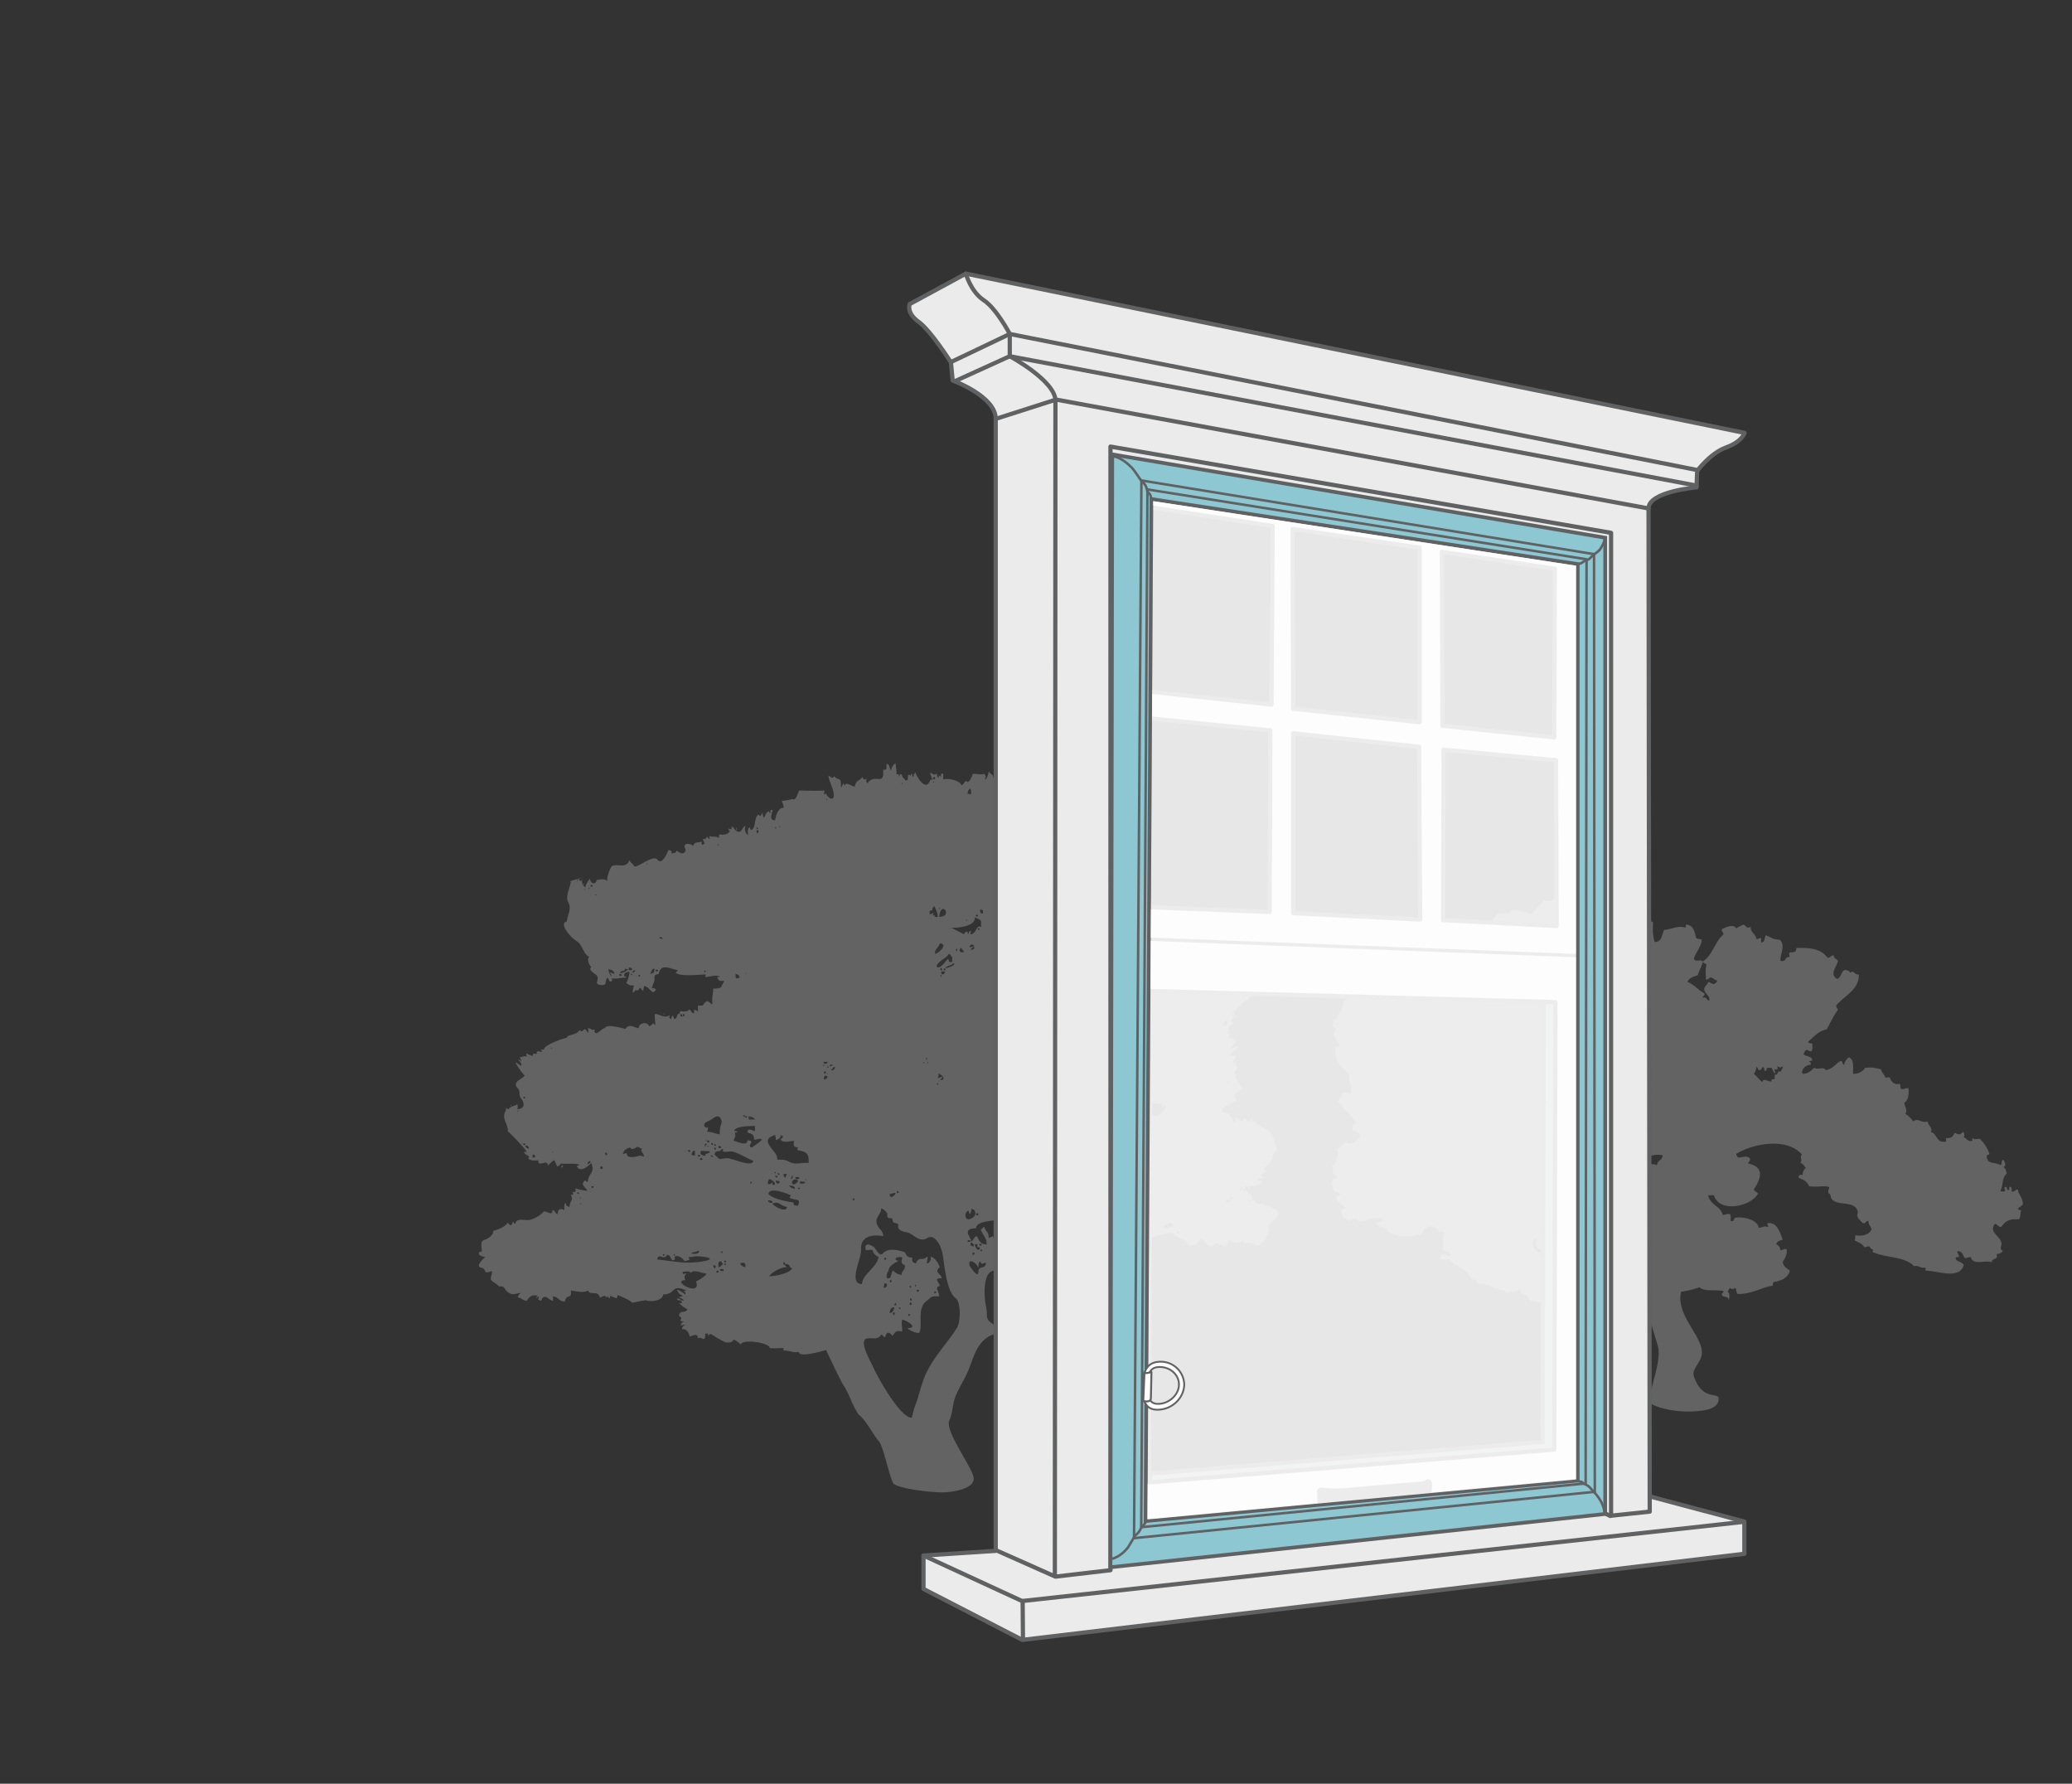 <svg width="100%" height="100%" xmlns="http://www.w3.org/2000/svg" viewBox="0 0 2598 2236" fill-rule="evenodd" stroke-miterlimit="10" xmlns:v="https://vecta.io/nano"><rect x="0" y="0" width="2598" height="2236" fill="#333333" stroke="none"/><style><![CDATA[.B{stroke:#606162}.C{stroke-linejoin:round}.D{fill-rule:nonzero}.E{stroke-width:1.27}.F{stroke-linecap:round}.G{stroke-width:2.54}]]></style><g transform="matrix(4.167 0 0 4.167 -170.331 -269.097)"><g fill="#636363"><path d="M314.352 459.808c-.209.584-.416.698.197.59.3-.368.235-.361-.197-.59m-4.757-.386c-.084.481-.084.602.396.779.265-.646.133-.912-.396-.779m1.783-1.56c.165.634-.096.298.397.584.116-.343-.016-.539-.397-.584m-2.773 1.756c.861-.159 1.274-.919 1.386-1.756-1.112 0-1.316.647-1.386 1.756m1.386-2.339c.855 0 .626-.139.397-.779-.267.221-.326.436-.397.779m4.558-.197c.719.191.851-.069.399-.779-.267.222-.332.437-.399.779m-69.985-1.749c.728-.19 1.057-.064.993.386-.442.14-.774.007-.993-.386m70.185-.197c-.084.482-.084.603.396.78.178-.443.046-.71-.396-.78m52.343-1.952c.164.634-.097.298.396.589 0-.241.052-.221.197-.392-.238 0-.365-.115-.593-.197m-45.006-.19c-.345.964.313.767.593.19-.235 0-.367-.108-.593-.19m-5.354-.393c0 .811.378.678.794.197-.339-.28-.087-.197-.794-.197m-2.183-1.167c.168.634-.094.298.399.583.197-.519.065-.716-.399-.583m1.59-.393l.197.584c.145-.121.274-.248.396-.387-.242 0-.361-.108-.593-.197m-9.122-.393c-.093.552-.196.825-.196 1.369.974 0 1.5-1.369.196-1.369m1.588-.963c.058.45.087.475.197.773.49-.405.625-.773-.197-.773m-52.144-2.732c-.132.45.068.583.594.386.132-.45-.068-.583-.594-.386m-10.114.196c-.19.754.139.882.994.387 0 .653-.958.754-.197 2.149-4.648.057 4.98 5.35 3.17.386.707-.266 2.906-1.635 3.174-2.345-1.542-.101-3.861-1.432-4.761-.19-.38-.786-1.506-.336-2.38-.387m11.104-.786c.194.748.501.495 1.191.59 0-.786-.319-.59-1.191-.59m109.444 7.607c-2.138-.393-4.054-3.854-6.751-3.486-2.734.367-6.508.444-6.931-2.948-2.419-3.766-8.437.532-12.027-.564-4.928-1.515-4.193 8.158-3.635 10.497.742 3.145-.693 3.886 2.574 5.655 1.416.38 3.216.107 4.651.037 3.687-.183 6.479-1.603 10.075-2.123 2.642-.38 12.044-3.987 12.044-7.068m-111.427-8.773c.113.457.226.615.397.976.677-.558.4-.976-.397-.976m85.65-.196c-.525.76-.802.665-.793 1.559.758.126 1.355-.197 1.783-.97l-.99-.589m2.381-.387c.07.399.045.374.197.583 0-.241.113-.355.2-.583h-.397m-84.66 0c.164.634-.097.298.397.583.118-.349-.014-.545-.397-.583m6.344 1.173c0-1.332-.229-1.566-1.584-1.173.245.722.813.976 1.584 1.173m76.529-1.56c0 1.274.793.723.793 0h-.793m-64.631.577c-.165-.628.097-.292-.397-.577-.361 1.014.471.545.794 1.56-1.707 0-4.429 1.584-5.158 2.725 1.329 0 5.802-.627 6.941-2.339-1.419-.666-.152-1.141-2.18-1.369m-19.63-.773c-.76.722-.26.716-.396 1.756.555 0 1.165-.666 1.39-1.173-.632 0-.026-.583-.994-.583m80.1.386c-1.125.171-1.17.824-1.786-.386-.61.481-.275 1.356-.594 1.946 0-1.116-3.135-3.436-2.548-.672.023.114 2.635 4.12 2.635 1.927 0-2.149 2.293-.634 2.293-2.815m-78.712-.583c-.004.526-.261.31.397.583.196-.519.064-.71-.397-.583m-15.662-.78c.203.159.054.07.397.197-.204-.159-.055-.07-.397-.197m63.84-.19c-.06.342 0 .444 0 .773.652-.222.775-.525 0-.773m5.155 5.255c0-1.489 1.067-1.103.993-2.922-1.528-.672-.903-1.192-.797-2.333-.783-.285-1.235-.082-1.98.19-.123.558.21.818.99.78-1.261.685-3.057 1.433-3.17 3.119-.558.558-1.071 2.732.448 2.054.319-.14.471-1.636.939-2.251.68.773 1.538 1.224 2.577 1.363m-64.038-5.451l.197.969c-.768 0-1.158.635-1.784 0-.229-.786-3.138-2.193-2.577-.196-1.467.976-.916-1.363-2.38-1.363-.851 1.921-2.506-.868-2.974 1.363 5.054.609 9.115 1.496 14.088.526 4.283-.837-.281-1.426-1.793-1.445-2.332-.038-.893.317-2.777.146m-4.56-.78c0 .913.935 0 0 0m-3.174 0c-.132.387.003.52.399.387.133-.387-.002-.52-.399-.387m93.184-.584c-.074.463-.122.298 0 .774.332-.063.533-.254.597-.583-.242 0-.364-.108-.597-.191m-75.736-.196c.078.514-.145.254.394.387.132-.387 0-.514-.394-.387m-7.137-.196c-.387.418-1.784.272-1.784.779 1.107 0 1.916.387 2.381-.779h-.597m85.254-.393c-.132.393 0 .526.396.393.132-.393 0-.527-.396-.393m-.397-1.75c0 .964.574.564.793 0h-.793m-.597.976c0-.912.139-.589-.197-.976-.235.082-.351.197-.593.197.113.672 1.068 2.542 1.584.97-.333-.273-.094-.191-.794-.191m-1.98-1.369c-.248.679-.022 1.014.793 1.167.259-.761-.022-.901-.793-1.167m-.597-2.333c.316.444 0 1.091 0 0m62.851-1.173c-.364.387-.232.647.396.781.178-.451.046-.704-.396-.781m-2.38-2.535c-.587.545-1.984.71-1.984 1.559 1.007 0 5.187-.215 1.984-1.559m-58.291-2.726c0 .824.378.679.794.197-.335-.279-.081-.197-.794-.197m8.131-1.363c-.074.47-.126.298 0 .78.333-.063.532-.253.594-.583-.239 0-.365-.114-.594-.197m-1.783 0c-.387.514-.32.71.196.59 0-.482.494-.228-.196-.59m-7.734 0c-.039.736-.181 1.053-.397 1.56-.319-.267-.339-.425-.397-.97-1.603 0-1.441 4.108 1.423 1.838 1.028-.811.483-2.428-.629-2.428m11.301-.196c-1.161 0-.155.393-.793.393-.139.14.483.419.593.393 0-.279.145-.501.2-.786m-38.464 0c.115 1.718-1.852 2.65-1.336 4.558.507 1.863 1.932 1.952 1.932 3.822-3.429-.545-6.864-.006-6.653 4.184.132 2.592-3.971 10.237.309 10.237 0-2.896 4.564-4.995 4.957-8.183-3.022-1.401-.122-2.536-3.767-1.953-.677-1.908.623-2.231 2.184-1.103 1.135.818 1.709 3.315 3.047 1.877 1.426-1.535 4.532-.913 6.467-.185.548 1.066.8 1.579 2.181 1.56 0 1.16-.036 1.522 1.186 1.75.187-.844.845-1.433 1.806-1.325 1.429.165 2.1-2.251 1.368 1.325.974 0 1.4-1.141 1.19-1.946 1.158 0 2.41 2.053 2.774 3.119-1.897 1.591.406 1.876.597 3.308-2.835 0-.597 1.3-.597 2.339-1.796.349-.184 1.484-.197 3.113-2.745 0-1.88-.082-3.922 1.496-2.77 2.13-.98 7.017-2.025 9.419-.639.438-3.397-.855-3.568-1.362 3.448 0-.109-2.257-1.59-2.536-.403 1.173.074 2.301 0 3.506-1.651 0-1.535-.495-2.973 1.369-1.061-1.452-1.732-1.186-2.177.387-.681 0-.487-.533-1.193-.78-1.023 1.99-3.174.596-4.758 1.362-1.642 1.382 1.813 7.158 2.403 8.54 1.164 2.719 8.043 15.13 11.552 15.13.515-2.041.721-2.812.917-3.313 1.123-2.846 1.763-6.015 2.898-8.855 2.232-5.591 6.578-9.815 9.79-14.861 1.122-1.762 1.232-7.74-.384-8.944-2.841-2.105-3.367-10.219-3.97-13.458-.471-2.51-2.448-6.022-4.58-4.64-2.458 1.591-4.203-1.426-6.276-1.743-.891-.133-2.751-.584-2.474-1.966.248-1.236-1.574-.202-1.668-1.635-.099-1.496-1.677.475-1.629-1.876.01-.52-1.096-1.547-1.821-1.737m-90.605-1.56c0 .635.806.425 0 0m119.154 7.601c-3.928 0-2.209 2.2-1.386 3.702-.755 0-1.004-.532-1.19.387 2.357-.026 1.432-1.325 2.776-1.75.636.735.691 2.421 2.974 2.536.091-1.946-1.08-2.783-1.783-4.482.673-.247.506-.786 1.189-.786 0 1.147 1.432 1.413 1.191 3.315.458-.209.919-.399 1.387-.583.596 4.228.673-1.883 2.577-1.173 1.225.52.142 2.01 1.98 2.34 0-1.008.065-1.522-.197-2.53.626 0 .768.704 1.19 1.167.51-.425 1.171-1.319 1.784-1.56 0 1.667-1.216 1.997-1.784 3.702 1.191 0 3.329-2.161 3.7-3.049.925-2.206-1.045-1.28-1.916-1.433 0-1.229-1.445-1.692-2.377-1.362 0-1.446 1.603-.615 2.706-.412 2.661.488 2.664 2.858 5.621 2.205 3.439-.76 1.449-3.968 4.758-3.936.784.735 2.022-.78 2.18-1.553-2.244-.545-3.164-2.346-4.957-2.346.236.59.503 1.078.793 1.56-2.019 0-1.777-2.181-4.363-.976-2.752 1.325-3.11 3.448-6.738 3.512-.868 1.578-10.115.463-10.115 3.505m-56.9-6.428c-1.961-.291-2.457-1.946-4.36-.976.619.983 4.36 2.808 4.36.976m139.181-1.952c.077.513-.146.26.396.393.132-.393 0-.526-.396-.393m-6.739-.19c-.183.469-.212.311-.399.779.648 0 1.19.115 1.19-.589-.594 0 .374-.19-.791-.19m-136.802.969c0-.956-.588-.779-1.388-.779.226.628.423.659 1.388.779m24.189-1.362c-.007.532-.264.317.394.583.197-.52.067-.71-.394-.583m-82.083-.387c0 .926.458 0 0 0m195.687-.197l-.2.78c.6 0 1.358-.78.2-.78m-102.502-.779c0 1.717 1.312.64 1.783-.197-.416-.335-1.206.184-1.783.197m-94.175-.387c.264.317.126.215.593.387.133-.45-.068-.583-.593-.387m3.964-.393c.203.159.055.07.396.197-.202-.159-.054-.07-.396-.197m92.391-.196c-.061.342 0 .449 0 .779.667-.228.748-.513 0-.779m-31.127 3.511c0 .977.248.926 1.387.97.703-2.301-.21-1.413-2.577-2.332 0-.305.277-.47.396-.78-1.409-.64-6.566-2.662-6.741-.393 1.094 1.401 5.69 2.339 7.535 2.535m135.412-3.898c-.132.45.068.583.594.387.132-.45-.068-.583-.594-.387m-.789-.583c-.194.342-.252.323-.4.779.629 0 1.667-.779.4-.779m-133.236 0c-.049.532.342.754.593.196l-.593-.196m-62.255-.394c.233.711.378.679.794.197-.342-.279-.071-.197-.794-.197m59.478-.19c.397.508 1.003.843 1.786.971 0-.99-1.138-.971-1.786-.971m-11.498-1.172c-.391 1.135.209.5.396 0h-.396m14.868.589c.619.019 1.161.102 1.587-.392-.384-.324-.98-.128-1.587-.387v.779m-7.334-.976c0 1.154 1.19 1.344 1.19.197a2.48 2.48 0 0 1-1.19-.197m5.354-.197c-1.207 1.135.087 2.239 1.387.394-.31-.495-.771-.621-1.387-.394m3.567-.196c0 .938.464 0 0 0m-9.911 1.756c1.896 0-.187-1.68-.994-1.756-.864 1.369-.255 2.155.994.977v.779m6.937-2.339c-.132.653.265.779 1.19.393 0-.609-.706-.393-1.19-.393m-.99-.386c-.223.405-.284.354-.397.969.439 0 .532-.627.594-.969h-.197m-5.157 0c.264.766.551.633.796 0h-.796m2.58-.584c-.013.425-.039.843.593 1.167a2.8 2.8 0 0 1 .397-1.167h-.99m-1.784-.393c.058.457.087.482.197.78.481-.393.493-.336-.197-.78m-.99-.196c0 .912.926 0 0 0m-52.343-1.56c-.197.583 0 .78.594.583.197-.583 0-.779-.594-.583m-11.498-.386c.11.133.284.006.197.386-.232 0-.361.393-.596.197l.399-.583m210.949-.78c0 .925.464 0 0 0m.397-.393c0 .666.816.393 0 0m-203.221-.191c-.181.292-.832.685-.394.97 0 0 1.436-.735.394-.97m33.507-.976c-.422.634-.223.831.597.584 0-.336-.303-.463-.597-.584m2.974-.779c.287.488.119.418.793.583 0-.368-.477-.482-.793-.583m-3.767 0c-.133.456.068.583.596.387.133-.451-.067-.584-.596-.387m-49.763.779c.29-.05.513-.196.793-.196.052-.418-.213-.678-.793-.78v.976m21.809-1.559c-.003.577.197.837.594.78 0-.685-.033-.571-.594-.78m-15.858-.197c.325.222.209.349.393 0h-.393zm42.821 1.173a3.97 3.97 0 0 0 0-1.559c-.606 0-.799.627-.99 1.166.294.215.626.343.99.393m3.174 0c0-1.141 1-.165 1.387-1.363-.274 0-2.658-.044-2.58-.196-.768 1.103.406 1.559 1.193 1.559m-5.157-1.756c.006.495.055.583.597.583.122-.424-.075-.614-.597-.583m9.914-.19c0 1.103-1.603-.158-1.983 1.553 1.925 1.788.909 1.395 3.645 1.122 1.37-.133 6.724 2.498 7.853 1.217a.66.66 0 0 0 .2-.387c-1.819-.83-3.551-1.838-5.418-2.573-1.751-.691-2.358.165-3.903-.349.41-.57.278-.766-.394-.583m-1.983-.589c-.084.488-.084.602.4.779.093-.355-.042-.614-.4-.779m-23.196-.19c-.761.468-1.838 1.185-2.181.19-1.219.482-1.8.627-2.183 1.952.571 0 .594-.209 1.193-.196-.132 2.047 3.613.779 3.764.779-.651-.26 2.861.52 1.39.191 0-1.148-1.325-1.364-.597-2.333-.483-.178-.992-.374-1.386-.583m24.386-.197c-.126.495.139.691.793.583 0-.621-.145-.583-.793-.583m-4.164 0c.329.216.213.342.397 0h-.397zm.794-.197c0 .634.806.425 0 0m-54.721 0c.113.622.23.761.991.977.112-.571-.216-.901-.991-.977m56.901-.387c-.003.527-.261.311.4.584.116-.349-.016-.539-.4-.584m-2.974 0c0 .812.303.197.597.197.068-.323-.132-.393-.597-.197m-54.523-.196c-.132.457.065.59.596.393.065-.317-.135-.45-.596-.393m56.507-.196c-.039.513.158.71.593.589 0-.481-.151-.424-.593-.589m-57.1 0c.064.431-.207.209.199.392-.125-.342-.038-.189-.199-.392m56.106-.78c-.403.577-.267.767.401.583.115-.348-.017-.539-.401-.583m-.593-.19c0 .926.464 0 0 0m122.328-.393c.164.627-.096.298.397.583 0-.45-.026-.33.199-.583h-.596m-91.398 7.404c-.01-1.927-.1-3.024-2.016-3.543-1.56-.431-1.661-.222-1.157-1.135-1.471 0-1.491-.742-1.187-1.946-1.245 0-3.667.868-4.167-.584.461-.063.725-.323.793-.779l-.793-.393c.235.919-.478 1.147-1.387 1.559.025-.532-.039-1.052-.2-1.559-5.57 1.648 1.306 4.97.597 7.404 1.458 0 2.241-.083 3.641.627 2.132 1.09 3.357.165 5.876.349m90.408-8.964l-.2 1.364c.49 0 .887-.99.993-1.364h-.793m-112.614-.196c.323 1.807-.038.976-.397 2.536.888 0 4.165 1.876 4.165-.197 2.763.279-.449 1.522 1.276 2.206.029.013 2.874-1.908 3.084-2.396-.8-.584-1.284.095-2.377 0 0-1.744-.674-1.642-1.983-2.149 0-1.452 1.209-.704 2.18-.386.38-.786-.188-.635.196-1.56-1.448 0-6.34.006-6.34 1.56.457-.14.79-.013.99.386h-.794m4.361-4.475c.329-.127.461-.064.397.19-.348-.121-.191-.038-.397-.19m-.197-.394c-.426 1.515.948.8 1.98.97-.509-.544-1.012-.849-1.98-.97m-.993 0c-.133.394 0 .527.4.394.132-.394 0-.527-.4-.394m99.331-.196c.075.514-.148.26.397.393.132-.393 0-.526-.397-.393m-100.125 0c.271.317.13.222.597.393.132-.456-.065-.589-.597-.393m-10.704 4.875c1.425-.026 2.406.57 3.766.78 0-1.478.007-1.838.594-3.703-.325-1.977-1.329-2.123-2.664-1.09-.661.431-1.351.805-2.07 1.135-1.039.589-.42 1.99.57 1.515 0 .729-.003.659-.196 1.363m114.397-5.071c-.132.456.064.589.593.392.065-.316-.135-.443-.593-.392m-.594-.387c-.254.406-.413.444-.593.976.197-.063.264 0 .197.197.458-.165.909-.399.396-1.173m-1.587-.19c0 .925.465 0 0 0m.594-.197c-.119.577.013.837.4.774.261-.647.129-.907-.4-.774m-169.911-.589c0 .779.091.196.397.196-.203-.158-.052-.069-.397-.196m158.81-.191c.074.4.048.374.2.584.196-.456.132-.647-.2-.584m-2.181 0c-.822.451-1.416 1.097-1.786 1.946 1.138.939 3.038-1.946 1.786-1.946m15.862-1.172c.145.653-.122.558.393.78 0-.412.068-.425.201-.78h-.594m-174.474-.387c.161.197.071.051.2.387-.265.063-.332-.063-.2-.387m187.956-1.756c0 .59.448.615.99.78 0-.52-.313-.583-.99-.78m-26.37.197v.583c-1.429-.323-3.49-.45-4.361 1.166.745 0 2.081.356 2.945.539 1.555.323 1.142-.786 2.406-.925.255.754 1.035 2.174 1.787 2.535 1.077-2.136 2.719-.754 3.764-.196-.026-.419.106-.806.397-1.166-3.245-.685-3.645-2.936-6.938-2.536m-157.819-.78c.164.628-.093.298.4.583 0-.234.113-.361.196-.583h-.596m184.189-.196c-.129.697.335.957 1.386.779 0-.666-.793-.684-1.386-.779m3.764-.197c-.326.976-.191 1.433.4 1.369.355-.754.222-1.21-.4-1.369m-.99-.779c.077.513-.149.259.396.392.059-.247-.071-.38-.396-.392m-1.191 0c-.132.456.065.589.597.392.132-.456-.064-.589-.597-.392m-5.55.976c-.794-.261-1.058 0-.794.779-.27-.139-.535-.139-.793 0 .158.209.297.723.4.977-.668 0-.852-.482-1.59-.584-.058.577.139 1.097.596 1.553-1.673 0-5.06-1.806-6.544.393.636.343 2.184.989 2.184 1.756-.487 0-.849-.684-1.39-.393-1.426 1.674-.326 2.34-3.37 2.34 0 2.421 1.732.145 2.179 0 1.014.95-.196 1.254-.196 2.535.568-.482.735-1.014 1.587-1.173.271 3.233 2.348 1.572 1.98 3.899 1.79 0 2.013-1.99 1.787-3.119 1.429-.672 3.964.666 3.964.196 1.722.076 5.125 3.582 6.147 1.75-1.016-.666.613-4.818 2.38-4.285 0-.241-.1-.697 0-1.166 1.794.938 4.058.177 4.361-2.733-.291 0-.413.59-.793.787-.284-.742-.513-.502 0-1.173-1.278.082-2.823-.191-3.568-.977-1.967 2.257-6.118-1.521-7.734-2.338-.164.64-.255.595-.793.392v.584m-55.514-3.899c-.393.305-.78.393.2.393-.126-.342-.038-.19-.2-.393m87.04-.583c.113.159-.122.254.197.583.336-.38.065-.336-.197-.583m-87.04-.19c.204.159.055.063.397.19-.2-.159-.055-.07-.397-.19m-33.9-1.56a1.45 1.45 0 0 0-.401 1.167c.504.038.901-.222 1.191-.78-.348-.183-.333-.241-.79-.387m34.1-.589c.061.475-.006.926-.2 1.362.588 0 .742-.329 1.387-.386 0 .374-.467.475-.593.976 1.967 0 .316-1.705-.594-1.952m-33.707 0c.329.222.213.348.397 0h-.397zm-.794-.584l.201.781a2.69 2.69 0 0 1 .593-.584c-.593 0 .384-.197-.794-.197m2.977-1.362c-.29.412-.564.488-.793.976.758 0 1.026-.196 1.19-.976h-.397m-1.983-.19c0 .912.935 0 0 0m1.387-.59c-.452.063-.649.26-.594.59.384 0 1.278-.59.594-.59m-2.381 0c.068.196 0 .26-.196.196-.381.153.397.197.397.197-.126-.342-.039-.197-.201-.393m31.131-.78c0 .939.458 0 0 0m-1.191 0c0 .634.807.425 0 0m-30.136 0c.339.85 1.068.742 1.387 0h-1.387m30.93-1.166c.074.4.045.374.197.577.196-.45.129-.64-.197-.577m-112.813-3.119c0 .926.464 0 0 0m202.231-6.624c1.158 0 1.189-.507 1.189-1.559-.741.253-1.07.767-1.189 1.559m3.567-2.725c.329-.134.461-.071.397.19-.349-.121-.194-.039-.397-.19m-.397-.394c.491.254.133-.082.397.394-.384 0-.397.697-.397-.394m-165.153.197c-.165-.634.097-.298-.397-.59-.407.577-.274.774.397.59m-1.387-.59c-.003.583.194.844.593.787.11-.426-.087-.685-.593-.787m166.34-.19c.519-.127.584.07.2.583-.332.064-.397-.126-.2-.583m-171.297-.196c.213.336.206.444 0 .779v-.779zm131.449-.583c-.104.855-.242.672-.597 1.166.723 0 1.509.025 1.984-.97-.874 0 1.38-.196-1.387-.196m42.232-1.363c.064.057.393.101.196.386-.222-.095-.619-.342-.196-.386m-54.724-1.56c.22.203.794.564.794 0h-.794m6.545 2.142c2.009 0 .632.324 1.98.977.283-.412 1.548-.761 2.18-.59 1.236-1.902-1.952-3.53-3.767-4.088 0 1.267-4.28 4.24-.794 6.041.723-1.135.381-.767.401-2.34m-6.744-3.701c-.204.412-.533.608-.991.583.526 1.033 1.442.475 1.784-.387-.594 0 .384-.196-.793-.196m-1.981 0c0 .779.09.196.397.196-.203-.158-.055-.069-.397-.196m12.091.976c1.165 0 1.049.716 1.984 1.166 0-.887-.658-3.537-2.577-2.142.352.228.549.558.593.976m-9.911-2.536a11.08 11.08 0 0 1-.199.393c.348-.273.199-.393.199-.393m-4.757 0c.071.406.046.374.197.59 0-.425.574-.172-.197-.59m14.075-.386l-1.387.779c.765.882 1.877.596 2.181-.583-.597 0 .377-.196-.794-.196m-6.344-.197c-1.08 2.016 2.438 1.984 3.37.78-1.054-.57-2.27-.501-3.37-.78m3.37-.583c-.009.78.665.811.994.197-.69 0 .642-.197-.994-.197m-.2-.78c.204.159.055.07.401.197-.207-.159-.055-.07-.401-.197m51.353-.779c.162.633-.096.298.397.583.116-.342-.016-.539-.397-.583m2.774-.78c.458-.057.658.076.597.386-.197-.063-.264 0-.197.197-.261 0-.3-.317-.4-.583m-95.958-1.173c.074.412.048.381.2.59.2-.457.132-.653-.2-.59m-90.805 0c-.132.393 0 .526.397.393.132-.393 0-.526-.397-.393m182.996-.387a13.27 13.27 0 0 0-.991 1.56c1.359.704 2.052-.311.991-1.56m-153.852 0c.035 1.072-.213 1.68 1.193 1.167 0-.793-.464-.875-1.193-1.167m-31.52 0c0 .913.925 0 0 0m-3.374 0c-.284.869.184.711.794.387-.269-.241-.353-.266-.794-.387m37.868-.196c.329.222.213.349.4 0h-.4zm153.851-.583c.162.197.072.057.201.393-.268.063-.333-.063-.201-.393m-94.571 0c-.532.272-.532.602 0 .976.494-.171.658-.279.794-.779l-.794-.197m-71.572-.197l-.197.394c.178-.045.313.018.397.196.2-.457.132-.653-.2-.59m-21.412 0c-.226.305-.213.165-.397.59.477 0 .758-.139.993-.59h-.596m6.74-.19c-.132.45.068.584.594.387.132-.45-.068-.583-.594-.387m-14.275-.196c.223 2.009 1.732 2.948.4.976.548 0 .817.304 1.387.386 0-.868-.997-1.286-1.787-1.362m100.916-.197c-.055.45.077.647.397.583.197-.52.064-.709-.397-.583m-88.227 1.559c.973-.151 1.144-.52 1.193-1.559-.736 0-1.061.913-1.193 1.559m-7.731-1.559c0 1.255-1.391.203-1.391 1.363.675 0 2-.583 2.384-1.166-.409 0-.597-.114-.993-.197m94.968-.19c-.084.482-.088.602.397.773.177-.45.045-.703-.397-.773m-93.778.583c.725.19 1.054.057.99-.393-.854-.494-1.183-.361-.99.393m97.545-1.953c-.549.673-1.503.552-2.38 1.37 1.077.158 3.857-1.37 2.38-1.37m-1.19-2.915c-.762 1.42-3.554 2.25-3.768 3.892 1.317 1.027 2.984-2.339 3.571-2.339.107 1.692 1.767.805.99.197.665-.375-.677-1.75-.793-1.75m87.434-1.56c.074.4.048.374.199.583.197-.456.133-.646-.199-.583m-85.254 0c-.045.292-.249.774.2.774 0-.507.478-.45-.2-.774m1.39-.203c-.903.869-.048 1.731.99 1.173 0 .07-.844-1.071-.99-1.173m3.567-.19c-.183.318-.593.457-.593.78.59 0 .987-.247 1.19-.78h-.597m.397-.196c-.229-.887-1.248-.811-1.387.196.613 0 .709-.215 1.387-.196m-10.311-.976c-.31 1.236-1.771 1.952-1.387 3.125.761 0 4.167-2.859 1.387-3.125m-84.457-1.75c.329.38.284.324.99.387.065-.45-.264-.577-.99-.387m95.958-2.732c-.132.393 0 .52.397.393.132-.393 0-.52-.397-.393m67.012-.387c.467 0 .993.038.993-.583-.323.063-.452-.133-.397-.583-.584.203-.558.291-.596 1.166m-70.579-2.339c0 .939.458 0 0 0m-10.708-.386c.203.158.055.069.397.19-.2-.153-.055-.064-.397-.19m5.751 2.922c0-.444 3.583 1.661 4.36 1.946.091-.545.42-.805.991-.78-.059.33.074.526.396.584 0-.47.107-.774.597-.774 0 .634-.02.501-.2.97 2.061 0 1.748-3.182 3.371-2.143-.388-1.939.776-1.901-1.981-2.922.316 2.827-5.654 3.233-7.534 3.119m16.852-3.506c-.149.533-.2.305-.2.774.21-.286.474-.349.793-.19-.232-.406-.135-.368-.593-.584m1.783-.392c-.31.291-.364.151-.593.589.281 0 1.583.659 1.583-.589h-.99m-10.708 0c-.132.456.065.589.597.392.064-.316-.136-.45-.597-.392m1.191-1.56c-.016.836.248 1.23.793 1.173.32-.837.055-1.23-.793-1.173m10.311-.386v.779c.49 0 .706-.045.793-.583-.597 0 .374-.196-.793-.196m-22.603 2.535c4.374 0 .542-5.318 0 0m0-2.732c.074.406.049.374.197.583-.094-.26-.026-.457.2-.583h-.397m-2.777 1.946c.633-.095.58-.171.993-.387.094.349-.038.609-.396.78 1.699-.406-.071.368 1.499.475.797.058-.564-3.119-.903-3.397 0 .539-.693.595-.399 1.362-.849-.057-1.113.33-.794 1.167m58.487-4.089c0 .926.465 0 0 0m-159.202-1.946c0 .647.819.393 0 0m159.996-.589c.161.202.071.057.199.392-.267.064-.332-.063-.199-.392m-163.17-1.167c-.371 1.135.181.406 0 0m1.19-.196c0 .779.094.196.397.196-.203-.158-.055-.069-.397-.196m.593-.78c-.132.456.065.589.597.393.064-.317-.135-.45-.597-.393m-2.376-.387c.332-.126.464-.063.396.197-.348-.127-.194-.038-.396-.197m19.228-6.237c0 .925.475 0 0 0m136.21-1.75c0 .647.819.393 0 0m4.954-.976c.161.197.071.051.2.387-.265.063-.332-.064-.2-.387m-119.748-2.922c0 .926.458 0 0 0m11.698-4.286c-.061.337-.126.97.397.97-.045-.266.087-.462.393-.583-.241-.171-.506-.298-.79-.387m-6.147-.779c.236.342.226.634 0 .97v-.97zm11.695-.197c.119.159-.116.248.2.584.335-.381.064-.336-.2-.584m-5.748 0c.103.248.236.59.397.78v-.196c.132.069.264.133.397.196-.236-.355-.436-.545-.794-.78m6.941-.196c0 .938.458 0 0 0m87.234-1.946c-.313.95.294.786.594.196-.242 0-.362-.113-.594-.196m-72.962-6.231c0 .925.465 0 0 0m43.422-1.369a1.98 1.98 0 0 0-.2-1.75c-.538.405-.677.818-.793 1.553.412 0 .593.12.993.197m8.127-1.946c-.384 1.172.178.418.397 0h-.397m-28.946-1.56c0 .925.458 0 0 0m9.517-.386c0 .925.465 0 0 0m15.266-.197c.203.158.055.069.396.197-.203-.159-.055-.07-.396-.197m10.111-.393c.213.342.206.444 0 .78v-.78zm.2-.387c.158.196.071.051.197.387-.262.063-.329-.063-.197-.387m-25.377-.386c-.229.297-.216.158-.399.582.241 0 .364.108.596.191.261-.577.197-.837-.197-.773m-11.301-.787c1.484 0 .339-.013.79.787.103-.578.368-.837.794-.787.522 1.547.545.729 1.19 1.953 1.016-.697.452.862.793-1.756.358-.089.623.038.793.393-.112-.399.02-.659.398-.78.028.729-.094.679.396.977.068-.736.222-.97.594-1.369.261 1.083 2.854 5.552 4.164 2.922.277-.394.351-1.116.99-.584l-.794-2.142c1.306 0 .461.875 2.18.196-.103.419-.035.805.2 1.167.333.063.397-.127.2-.584a1.14 1.14 0 0 1 .794.394c-.181-.78.016-1.103.593-.977a5.9 5.9 0 0 1 0 1.75c1.729-.494 5.038.348 5.551 1.755.677-.246.771-1.045 1.39-1.362.771 1.331 1.98-1.82 1.98-2.143.939.096 3.097.387 3.371 0 .667.761.635.799.199 1.75.652 0 1.191-1.699 1.191-2.333.196-.063.261 0 .196.191l1.023.842c.351 1.3 1 1.477 1.951.527.729 1.489-.774 3.036 1.19 4.088-.045-.285-.251-.779.197-.779 0 2.896.977-1.345 1.787-1.56.542 1.293 1.822.583 2.377-.196-.006 2.059-.523 2.446 1.387 3.118-.584.926-.816 1.42-.197 2.34 1.038-.755 1.19.177.99 1.166.964 0 1.987-1.89 2.381-2.726 1.028.482.106.786 1.516 1.134.906.216.677-.938 1.457-.938 0 1.719.893 3.912 3.032 2.891 1.622-.767 3.625 2.517 3.115 3.924.968 0 2.229-.748 2.871.089.635.836-.377 1.471.697 1.863.029-.855.396-.557.396-.976.155-.374.2.387.2.387.052 0 1.258-.318 2.378-.584.074.799.096 2.84 1.189 3.119.259-.481-.084-.133.397-.387v1.167c.745-.177.677-.431 1.191-.78 0 2.498.147 5.965 3.173 6.238-.165-.596.032-.989.594-1.173-.029.653.235 1.236.793 1.756 0-.387-.1-.976.394-.976 0 .399.154 2.054.596 2.339.255-.45.339-.526.793-.78 0 1.224-1.906 2.352-2.18 3.702.197-.063.265 0 .197.197 2.877-2.333.303 5.4.2 6.238 1.703.31.658 2.655 2.577 1.946.074 1.818 1.925 1.121 2.551.076 1.329-2.232 1.738 2.82 3.396-.857.846.495 3.435 2.2 3.967 1.946 0 1.921 2.448 2.511 3.368 1.757.074.406.048.374.2.583 0-.514.528-.856.99-.976.103.773.367 1.489.797 2.149.393-.419.854-.742 1.383-.976.219 1.648 1.123 1.907 1.587 3.898.557 0 1.122-2.986 1.587-3.512 0 1.427 3.528 1.299 4.757 1.952l-.197.774c1.581-.247 2.052-.355 3.571-.97 0 1.61 1.638 1.933 2.773 2.339a13.92 13.92 0 0 0-.793 2.529c.535.07.996-.127 1.387-.583-.178.729.022 1.313.597 1.756.583-.773 1.377-1.096 2.38-.976 0 .856-.007.919.793 1.173-.026-.64-.048-1.401.197-1.756 0 .722.567.906.596 1.756.352-.083.681-.216.99-.394-.012 1.946.455.596 1.387 1.56-.393.488-1.432 1.534-.99 2.142 1.026-1.445 1.777.318 1.784 1.363.903 0-.642 4.241 1.387 3.505 0 1.833-.562 2.39 1.386 2.733a62.91 62.91 0 0 1-.593 3.112c.471-.317.867-.247 1.19.197-2.173.596.013 2.016-.597 2.535a26.22 26.22 0 0 1-4.36 3.309c0 .723-4.534 3.436-2.577 4.286l-.99 1.369c.739 0 1.054-.057.593.577-2.103 1.546-.226.881-1.387 3.125a1.07 1.07 0 0 1 .794 0 2.93 2.93 0 0 0-.4 1.166c2.496 0 .503.387 1.39.387l-.2.393c.377 0 .8.253.994.583a2.01 2.01 0 0 0-1.387 1.756c.616 0 1.48-.691 2.18-.786 0 .817-2.435 1.99-2.777 2.922.867 0 .893.324 1.784 0 0 .748-.545 1.439-.794 2.149.587.082 1.052-.177 1.39-.786 0 .348-.88 1.509-.793 1.565 1.69 1.11.08.964-.197 2.53.239 0 .584.082.793.393-1.296.888 1.455 2.719 1.387 4.482-1.702.982-3.07 1.946-1.387 3.118-.977.59-6.95 3.246-3.17 3.918 1.88.336 2.771 5.718 2.771 1.344 1.148 0 1.903 2.035 2.58.19.838 0 .671 1.128 1.584.976.899-.849.641-1.845.993.196.655 0 .287-.164.593-.589.175 1.37 2.21 2.104 3.371 2.726 3.248 1.768 1.777 4.278 3.57 5.851-.207.215-1.603 1.806-1.548 2.282.212 1.813-2.816 3.201-2.816 4.342 2.271 0-.99.964-.99 1.56 2.154 0 .626 1.027-.793.969 0 .425-.201-.031-.201.393 3.82 0-.634 1.749-.79 1.749-.545-.215-.574.476-1.389-.19.015.292.27 1.167-.197 1.167.055-.564-.342-.888-1.191-.977 0 2.093 3.016 2.131 1.984 4.096 1.387.05 1.355 1.641 2.28 1.173.481-.248 3.864 1.153 4.6 1.52 3.835 1.928-2.271 3.811-1.607 5.643.436 1.198-2.028 6.465-4.138 5.178-.761-.463-2.738-.837-3.516-.463-.057-.449-.089-.481-.199-.779-1.81 1.369-2.91.4-4.558-.196.185 1.153-.277 1.869-1.386 2.148.296-.938-1.509-.786-2.184-1.173-2.538 2.612-2.558-.912-4.757-1.362-.6 2.2-3.967 3.068-3.967.779-1.049-.456-3.864-1.622-4.557-2.535-1.42.158-6.367.9-7.141 2.339 1.361 2.624-1.842 5.648-3.368 5.648-2.335-.932-2.464 4.494-3.286 5.039-1.503.995-2.535 2.244-4.325 2.961-5.231 2.091-9.289 9.673-15.643 10.542-4.054.551-7.702 2.63-11.443 3.67-3.293.957-6.722-1.084-10.172 1.173-3.171 2.066-4.245 5.844-5.49 9.159-1.122 2.98-2.941 5.629-4.164 8.565-.987 2.382-.812 4.963-1.906 7.353-1.422 3.106 6.877 13.981 7.321 17.214.475 3.429-6.516 4.334-9.057 4.416-2.703.082-12.839-.909-15.022-2.595-1.229-1.648-2.965-11.112-4.457-12.83-1.897-2.187-3.748-6.213-6.08-7.994-2.431-3.765-2.387-5.462-4.673-9.019-.9-1.401-5.119-10.403-5.119-10.403s-8.192 2.561-8.192.615c-1.658.266-2.967-.393-3.767-.393-.3-.12-1.168.196-.794-.779-1.709 0-2.635.101-4.164 0 0-1.661-8.128-2.784-8.724-1.167-.526-.254-2.129-1.991-2.448-.995-.168.513-1.858.558-2.216.393-1.664-.754-3.196-1.769-4.457-2.517l-.794.59c.2-.653-.064-.849-.79-.59 0 3.012-1.041.564-2.183 1.363-.165-1.768-1.342-.805-2.577-.583.019-1.211-1.223-2.478-2.181-2.143-.093-.627.239-1.084.994-1.362-.752 0-.774.069-1.391.196-.048-.545.284-.932.994-1.166-.774.019-.648-.203-1.19-.203.374-1.002.658-.748-.397-1.553.494-2.028 1.881-.514 2.577-1.952-.993-.482-1.851-1.129-2.577-1.946.584.107.617.399.99-.197-.299-.197-.39-.292-.593-.584.638 0 .516.02.99.197 0-.729-.603-.507-1.387-1.172.562-.057.865-.128 1.187-.387-1.255-.495-1.238-.837-1.783-1.756.786 0 1.831 1.02 2.58 1.369.106-.507-.158-.837-.797-.976.504-.019.739-.026.994-.196-4.577-2.143-3.013 1.267-6.941 1.172.061 1.914-4.016 2.409-5.154 1.749.003-.019-3.264.571-4.164.781-.41-.704-3.016-1.788-4.361-2.34l-.196.976c-.703-.158-1.364-.418-1.984-.779-.168 1.407-.464.437-.993.19-.071.406-.045.374-.197.589 0-1.217-1.325-.488-1.984-.196-.525-2.396-2.957-.488-3.567-2.142-1.28.874-3.847.158-5.154 0 .361 2.896-1.354.836-1.787 3.308-1.89 0-1.657-1.204-3.567-1.559v1.369c-1.07 0-2.658-2.713-3.57 0-.916-.342-1.074-.298-.594-1.172-.358-.096-.622.037-.793.392-.094-.355.039-.614.397-.779-1.603-.292-2.293-.07-3.371 1.559-1.56-.216-1.509-.976-2.58-.976-.035-.546.229-1.002.794-1.363-1.691 0-2.274 1.021-4.106-.476-.871-.703-.623-1.793-2.435-1.476.335 0-1.884-1.534-2.026-1.63-1.054-.697.184-2.053-.154-3.042-2.894 1.147-1.339-.634-3.123-1.002-2.151-.444.994-2.941 1.139-3.283-1.852.031-2.684-1.56-.99-1.56 0-1.141-.723-3.265.896-3.575.842-.158 2.858-1.661 2.474-2.663 1.303-.316 3.993-1.324 4.361-2.535.815 1.173 1.345 1.04 1.586-.387.113.406.378.666.794.78.148-2.035 3.151-.716 4.693-1.261 1.358-.482 2.909-1.312 3.832-2.441 1.406.038 2.58 1.439 2.58-.386 1.032 0 .751 1.166 1.584 1.166 0-1.496.937-1.87 1.982-1.166-.025-.888.02-1.833.394-2.34.084.812.401 1.217 1.19 1.363.271-2.612 1.261-1.496.4-3.701.774.19.904-.134.394-.977.874.495 1.203.171.993-.97.339.311 2.883.761 3.567.774 0-.558-2.532-1.997-.593-3.113.177.286.442.412.793.387 0-2.567 2.274-2.415.99-5.648-.757.945-3.309 3.113-4.36.97l.793-.387c-.69-.564-4.396-.184-5.553-.387-1.381 1.686-1.165.526-1.981-.976-.826.285-1.287 1.097-1.983 1.56.1-2.15-3.226.76-2.778-1.56-1.247.102-2.138.209-3.173-.583 1.064-.881-.971-.78-1.187-1.953h.793c0-.488-4.844-5.584-5.75-6.23.535-.914-1.393-3.595-.99-4.875.048-.894.525-1.002.593-2.136.255.107.381.513.794.386 0-.773 2.028-.919 2.576-1.559 0 .735.172.634 0 1.559 1.587 0 2.678-1.115 1.065-3.265-.858-1.134-.006-1.965-.981-3.023-1.889-2.054 1.407-2.612 2.1-3.842-.632-.481-2.545-3.245-2.777-3.898.442 0 1.216.837 1.784.976.035-.691-.297-1.281-.994-1.762.455-.095.784.102.994.589 0-.754-.175-.735-.594-1.362 1.232-.076 1.149-.577 2.18-.197-.051-.621-.197-.621 0-.97a8.64 8.64 0 0 0 1.784.773c.113-.925.406-.729 1.19-.583-.022-1.141.603-.887 1.587-.583.035-.31-.093-.57-.397-.78 1.232 0 .287.349 1.187-.196v.196c-.967-.938 5.832-3.587 6.745-3.505-.162-1.065 2.869-.672 3.766-2.339 1.297.862.784-.191 1.584-.191 0-.564.719.812 1.19.971l-.197-1.363c.965 0 .823.69 1.98.392-.235 2.929 2.604-.874 3.174-.392.271-1.477 5.119.044 6.147.196 1.065-1.75 2.684-.317 3.964-.196-.151-1.369 2.358-2.339 3.171-.583.594-.216.761-.552 1.39-.976-.058.335.074.525.396.582.088-.76-.315-2.941 0-3.315 1.423 0 2.526 1.477 4.361.393-.148.545-.212.843.397 1.173.126-.444.323-.862.597-1.173 0 .399.325.723.393 1.173 1.135-.209.619-1.908 1.587-1.566-.039-1.75 1.554.152 2.974-1.363.625.488.406 1.008 1.39 1.173v-.976c.487-.076.883.12 1.187.583 0-.691-.036-1.229 0-1.946 2.509.127.764-.14 2.777-1.363.626.247 1.122.977 1.583.977-.241-2.333.2-2.936.2-4.679.604 0 1.961-.088 2.468-.469-.278.209.932-1.946.903-1.87-1.174 0-1.677.234-2.181-1.166.42.006.516.126.793-.197-1.625-.545-2.864.158-4.36.197 0-.273.142-.501.197-.78-2.08.064-8.189.741-9.121-.583a1.07 1.07 0 0 0 .596-.78c-1.59 0-4.87-2.256-5.612.926-.212.912-1.528-.26-1.322 1.819.071.691-.661 1.889-.797 2.707.384 0 1.639.241.99.779-1.002 1.49-1.589-1.267-3.37-1.363-.032.457-.2.926-.2 1.363-.777 0-.654-1.826-1.583 0-1.165-.538-.88.59-1.587.59 0-.945.132-1.261.397-2.143-1.203 0-1.284.089-2.381-.786.416-.317 1.055-2.757.99-3.308-1.232.025-1.761.481-1.583 1.362.336-.057.535.07.593.387-1.751 0-2.654.412-4.36.197.332.614.135.938-.594.976l-.596-1.173c-1.148.811.164 2.434-1.974 2.225-2.71-.266-.022-1.75-1.5-3.03-1.116-.964-2.293-1.344-1.484-2.504-.654-.374-1.418-2.364-.596-2.923-2.026-1.052-1.968-3.771-3.964-4.868-1.242-.697-5.496-5.197-2.773-5.844.151-2.13 1.573-3.683.373-5.851-.899-1.623.558-4.19.816-6.041-1.876 0 7.573-2.288 1.98-.773-.138.266-.138.52 0 .773-.022-.418.11-.805.397-1.167.126.768.136.749.794.977 0 0 .087-.774.196-.387 0 1.274.12 1.42.994 2.333 0-.767.89-2.149 1.387-2.726.122 1.756 1.983 1.864 1.983.393.91 0 2.503-.577 3.171.387 0-1.427.69-3.487 1.39-4.482 1.461-1.001 4.466 1.008 5.35-1.952-.167.532 1.391 1.489 1.391 1.952.748.736 5.763-3.708 7.06-1.978 1.316 1.756 2.912-1.984 3.251-2.897.961.133 1.226.457.79.977 2.735 0 .545-1.497 2.635-.216 1.039.634 2.084-.304 1.635-1.224-.945-1.958 1.755-1.565 2.471-.703 0-1.465 1.664-1.002 2.58-1.363-.116.324-.116.647 0 .97 1.338-.431.571-.691.197-1.749.832 0 .774.088 1.387-.78.254.494.215.558.793.78-.129-.425-.251-.571 0-.976.084.456 1.619 0 2.777.582 0-.367-.016-.602 0-.969 1.539 0 2.413.247 3.37-1.173-.2-.063-.267 0-.2.196-.031.083-.354-.671-.396-.779.838 0 .99.665.99-.584.919 0 .665 1.281 2.109 1.49 1.077.146 1.203-1.686 2.055-1.686-.342 1.097-.078 2.009.793 2.732 0-.577-.319-2.339.597-2.339-.036.311.096.57.397.779 1.506-.722.664-3.828 2.18-4.678.529 1.021.716.032 1.19-.583 0 .489.08 1.16.397 1.56.583-.711.506-1.737 1.583-1.953-.058.336.074.533.4.59-.181-.78.016-1.103.594-.976 0 .951-1.246 3.118.79 3.118.181-1.584 1.161-4.076 2.58-3.702 0-.697-.287-1.515-.597-2.142.62 0 3.364-.463 3.174-.59 1.29.843 1.641-2.193 2.18-2.529 0 .007 6.367.165 7.535 0l-.201 1.167c.262 0 .658-.172.598-.387 0 .437 1.805 2.744 2.344 1.121.467-1.407-1.551-4.981-1.551-6.383.86.324 1.061 1.192 1.783.197 1.432 1.769 1.948-.418 1.984 3.309.394 0 .345-.9.793-1.167.161.628-.096.292.394.583.222-1.16 2.032.298 2.977.387.367-2.301 1.838-1.737 2.18-2.915.632.786.419.937 1.387.582-.187.495-.12.951.2 1.363 2.303-3.314 5.153 1.129 4.757-4.095 1.119 0 1.013-.037.99-1.749 1.097 0 .697 1.141 1.39 1.946.149-.875.645-1.819 1.387-2.143 0 1.173.345 2.092.2 3.309"/><path d="M558.993 454.095c-.179-.699.662-.436.482-1.134-2.136-.507-5.779.279-7.226-1.135-1.667.624-3.558 1.034-5.54 1.362-1.585 6.806 5.969 12.901 6.263 17.918.195 3.326-3.208 5.081-2.407 7.485 2.527 7.588 7.46 4.607 7.46 6.781s-2.038 3.836-9.389 3.836-15.886-3.2-11.079-5.627c.815-4.075 2.516-8.419 2.409-12.475-.011-.414-.089-1.049-.241-1.587-1.104-3.892-3.021-9.275-3.613-14.063-.282-2.28.303-4.113-1.204-5.217-3.59 1.795-8.47.385-10.357-2.041.642-1.24-.614-1.812 0-2.949-2.243-.415-3.291-2.786-2.167-4.536-1.188-1.075-3.676-3.349-1.446-4.991-.602-.717-.671-1.938-1.685-2.267.738-.842.971-3.12-.241-3.856-1.217 1.213-2.467.594-4.336.227-.731.28.262.779 0 1.36-1.022 1.079-3.195 1.073-5.058 1.362-.553 1.806 1.519 1.139 1.927 2.041-.186 1.103-1.463 1.089-.723 2.495-1.14-.092-1.656.405-2.89.227-.05 1.483 2.127.87 2.89 1.587.004 1.063-1.333.861-1.926 1.362-.879-.004-1.082-.646-1.686-.908-.562 1.676-2.335.639-3.613.908-.586-1.172-.834-1.862-.241-3.176-2.647.587-.714 4.49 1.204 4.309-.827 1.319.948 1.919 2.409 1.813-.166 3.182 3.353 2.893 5.058 4.311.41.383-.14 1.019-.482 1.36.306.771 1.336.86 1.445 1.816-1.801 1.554-3.178 3.509-6.262 3.855-.366 2.386-3.06 1.708-5.299 1.362-.224-.545-.967-.601-.722-1.588-.944-.018-1.503-.401-2.168-.681-.277-.635-.277-1.178 0-1.815-.906 1.693-3.06.853-4.335 2.042-.141-.472-.507-.733-.723-1.134-3.325-.12-4.521-2.244-8.189-2.041.446-1.404-1.058-.97-1.686-1.361-1.069-3.072-5.051-3.845-6.503-5.898-1.047.004-2.167.075-2.89-.228-.257-.846.598-.645.481-1.359 1.188-.136 1.462.59 2.649.453.182-1.455-1.709-.961-2.166-1.814.213-2.116-.543-2.848.24-4.99-.232-.462-.924-.49-1.686-.454-.362-2.471-4.825-1.642-4.817.68-3.553 1.342-9.96 1.259-11.32-2.04-1.436.218-1.962-.421-2.649-.907.557-.644 1.508-.245 1.927-1.362-2.676-1.528-6.305 2.011-8.19-.227-.58.211-1.166.414-1.685.68-1.446-.528-2.515-1.412-2.65-3.174.553-.235 1.108-.469 1.445-.908-1.305-.661-2.305-1.609-2.89-2.948-.089-.689.784-.471 1.205-.68-.121-.946-1.215-.973-1.927-1.362-.365-1.804-1.206-3.339.963-3.856-.022-.961-.845-1.171-1.445-1.587.667-.916.277-1.225 0-2.269 1.799-.506 1.929-3.675 1.445-4.989 1.204-.378 1.762-1.365 2.649-2.041 1.677 1.472 3.668-.338 4.336-1.815-.36-1.087-1.536-1.608-2.409-1.588.169-.698.169-.436 0-1.135-.018-.771.709-.844 1.205-1.133-1.603-2.272-3.685-4.091-5.3-6.351.27-1.032.906-1.718 1.205-2.722.711-.291 1.583.014 2.168.454 1.178-1.371-.627-3.563 0-5.897-2.492-1.883-4.697-4.213-4.336-8.165.308-.316 1.137-.14 1.446-.455-.818-1.044-1.417-2.294-1.927-3.628-.212-.73.794-.311.722-.908.065-.969-.879-.986-1.204-1.587.216-.717.726-.996.241-1.815.851.122 1.055-.367 1.444-.681-.108-.828 1.883-2.667 1.687-4.989.702.056.831-.427 1.204-.681-1.392-3.049 2.832-4.524 2.891-7.485.033-1.711-1.738-2.987-.483-4.763.212-.728-.624-.47-.722-.907.491-1.124 1.738-1.539 2.408-2.495.898-.24.778.477 1.204.68 1.348-.394 2.809-.682 3.373-1.814-.034-1.178-1.179-1.31-1.205-2.495 1.854-.523 2.935-1.773 3.854-3.176 2.245-.357 3.897 1.147 6.021 1.588 2.291-2.334 5.636-1.351 6.504 1.588.253.844-.813.445-.964.907 1.444.721 3.124.208 4.817-.681.331.293.238.985.241 1.589.59-.097 1.949-.381 2.167-1.135.568-.004.71.391 1.446.227v1.135c2.073.488 4.229 1.517 4.094 3.401 1.867-.216 1.422-3.696 1.205-4.536.097-.816 1.551-.353 1.685-1.134.81-.233.376.705.482 1.134 3.788-.666 3.972-4.728 6.022-7.031a11.72 11.72 0 0 1 3.13-.227c.838-.044.914-.802 1.687-.908 2.162.083 3.877.584 5.539 1.135 1.129-1.584 2.969-2.496 3.853-4.309 1.006.559 2.834.593 3.132-.682 2.497.684 3.233-2.037 5.54-2.267 1.056-.239.791.767 1.685.68 1.795-1.826 5.648-1.014 6.022 1.587.628.77 2.241.611 1.926 2.269 3.624.402 6.259-1.161 8.673-.907.226 2.282 4.401 2.051 3.611 4.536.381.851 1.402 1.099 2.168 1.588-.105 2.409-.184 3.533.481 5.897 2.302.05 2.113-2.245 2.89-3.629 2.096-.097 4.072-1.421 6.263-.68.327-.071.2-.569.241-.908 2.399.085 2.585 2.252 3.131 4.082.456.252 1.138.29 1.686.454-.316 2.349-1.74 3.654-2.407 5.671.389 1.271 1.957.052 2.648.907 2.992-1.87 3.634-5.953 6.262-8.165.039-.719-.641-.759-.482-1.588 1.325-.62 3.477-1.662 4.336-.226.634-.462 1.42-.78 2.168-1.135.843.403.818 1.274 2.166.681-.102 1.835 1.567 2.001 1.687 3.629.736.165.709-.392 1.445-.228v1.362c1.416-.381.832-1.319 1.445-2.269 1.62.701 2.079 1.301 4.095 1.361 1.928 1.488.264 4.089.241 6.351 1.827.511 1.275-1.218 2.649-1.134.426-.005-.384-1.07.241-1.361.87-.126 1.979.099 1.927-1.361 3.763-.098 7.311.064 9.392 2.949.945.058.896-.821 1.929-.68-.067.969.878.986 1.203 1.587-.397 2.059-2.693 4.014-.241 5.444 1.349-.393 1.056-2.332 2.408-2.722.591.2 1.389.205 1.446.907 1.241-1.072 1.39.779 2.649.454.208 4.569-4.335 6.456-6.744 9.299-.115.714.343.887.482 1.362-1.323 1.778-2.276 3.905-3.372 5.896-2.614.488-3.839 2.284-5.54 3.63-.088.688.785.471 1.205.68-.065.77.186 1.839-.242 2.267-.757.11-.94-.322-1.444-.452-.526.26-.775.782-.963 1.361.723.755 2.535.485 2.649 1.814-.215.176-.544.244-.964.227.103.432.688.41.481 1.134a2.65 2.65 0 0 0-2.649 2.268c.046.184.242.227.241.454 1.69-.072 2.522-.952 3.374-1.815 1.879.744 2.503-.571 3.611.679 2.027-.358 2.869-1.834 4.336-2.72.896-.087.445 1.092 1.203 1.134-.06-.624.607-1.813 1.446-2.268 1.685.968 1.065 3.235 1.204 4.99 1.808-.036 2.888-.758 3.613-1.815 2.354-.2 2.692-.057 4.817.454.096 1.12 1.067 1.414 1.204 2.495.9-.021.687-.254 1.446 0 .272 1.237 1.472 2.357 2.89 1.814.401.303.08 1.285.481 1.587.993.179 1.236-.347 2.168-.225.241 1.186.038 3.777-1.205 4.309.047 1.405 1.139 2.361.241 3.402 1.016.556 1.749 1.378 2.409 2.268 1.573-1.19 2.506.72 4.335 0 .059 1.16 1.709 2.012.963 3.176 1.985.474 1.51 3.268 4.336 2.949.522.037.109-.805.241-1.135 1.688.229 2.194-.655 2.649-1.587.9.577 1.676.778 2.409-.227.531.176.621 1.025.241 1.587.968.222 1.04 1.29 2.408 1.135.327-.071.2-.57.241-.908.734.55 1.032.333 2.168.227 1.291 1.128 2.177 2.637 2.89 4.309.212.73-.794.311-.722.908.044 2.655 2.473 1.697 4.094 2.721.567-.221.216-1.308.723-1.587.562.063 1.258 2.377 0 2.041.797.308.904 1.266 1.204 2.042-1.686 1.632-.965 3.586-1.927 5.216.075.309.603.189.964.227 1.087-.088-.269-1.068.481-1.361.874-.218.203 1.02.963.907.64.073-.225-1.27.723-.907.278.269.273.802.241 1.361 1.071.249 1.275-1.001 1.926-.454.063 1.287 1.469 2.299 1.446 4.31-.308.617-1.167.715-1.446 1.361.159.304.516.422.964.454-.35.804-.107 2.167-.722 2.721-2.797-.245-3.994.445-5.3 2.269-1.012.046-1.011-.862-1.926-.907-1.818 2.412 1.254 3.424 1.926 5.443.376 1.125-.81 1.9.483 2.722-.379.551-1.025.849-1.927.907.827 1.783-1.333 1.055-1.446 2.495-1.664-.872-5.678 1.096-6.262-1.588-.775-.05-1.018.402-1.927.227-.444-.866-.67-1.941-1.927-2.041-.623.385.467 1.055.242 1.814-.549-.063-.906.055-.964.452.344 1.114 2.163.838 2.409 2.043-1.309 4.304-7.668 1.664-11.32 1.588-.421-.463.179-.445-.241-.907-1.541.241-1.758-.765-3.371-.454-2.938-3.074-8.689-2.388-12.525-4.309.705-1.029-.754-.607-.723-1.589-.782-.131-1.121.155-1.686.227-.525-1.093-1.803-1.477-2.891-2.041.226-.856.014-1.065.242-1.587 2.005.374 4.252-.168 4.816-1.815-.258-.89-.961-1.363-.963-2.496-.895-.085-.629.92-1.686.682-.685-.769-2.165-1.821-1.445-3.176-.591-3.754-5.476-1.883-7.707-3.856-.624-.551-.217-1.561-1.205-2.042-.185-.854.294-1.083.241-1.814-1.924-.504-3.363.133-6.021-.226-.679-1.541-1.795-2.024-3.131-2.496-.169-.839.381-1.002 1.204-.907-.055-.488.228-1.653.964-2.041-.531-.559-.798-1.365-1.686-1.588.825-.922-.373-1.601.481-2.494-4.37-5.151-14.392-3.442-19.749-.227-.038.563.378.702.481 1.134 1.791-.001 2.423-.778 3.613.226.276.94-.506.884-.482 1.588 4.724.924 4.042 4.242 1.688 7.712.1.736.998.72 1.202 1.361-1.906 3.682-11.487 6.026-13.245.454h-1.688c.454 2.899 3.693 3.174 4.336 5.896.793-.009 1.2-.383 2.168-.226.403.376.191 1.331.24 2.04 1.038.297.948-.468 1.204-.907 2.704-.549 6.924.645 7.226 2.949 1.319.044 1.444-.686 2.649-.226.707-.193-.312-.571 0-1.134 2.859-.446 3.756 2.774 4.577 4.988-.88.231-1.765.457-1.927 1.362.919.595 1.119.73 1.205 1.815.756.004 1.343-.749 1.927-.227.185 1.027-.437 2.792-1.205 3.63.127 1.467 1.239 2.008 2.168 2.721-.588 2.092-2.392 3.039-4.816 3.402-.502.059-.068.997-.483 1.134-3.641.654-6.032 2.485-10.357 2.495-.56-.304-.372-1.312-.722-1.814-.904.338-.884.52-1.686 0-.348.277-.366.865-.723 1.134.956.482.57 2.179.241 2.494.233-1.353-1.709-.658-1.927-1.587m-7.226-96.17c-1.291.446-2.648.832-3.131 2.042 2.039.801 3.185 2.444 5.058 3.401.333.919-.522.718-.481 1.362 1.313-.331 1.162.719 1.926.907.584-1.527-1.529-2.017-1.445-3.63.029-.561.955-1.286 1.204-2.04.664.131 1.007.564 1.688.68.412-.292.946-.469.962-1.134-.855-.103-1.114-.766-1.927-.908-.508.202-.713.691-1.445.68.086-1.843-.296-2.992.241-4.536-.425-.204-.703-.547-1.204-.68-.328 1.431-1.103 2.439-1.446 3.856m23.122 28.352c-.313.563.707.942 0 1.134-.492-.367-.607-1.091-.963-1.588h-1.445c.068.594-.088.976-.723.907.035-.562.045-1.1-.481-1.134-.36.267-.284.943-.964.906-.619-.02-.345-.884-.963-.906.043.718-.282 1.259-.721 2.042.955.762 1.596 1.822 2.648 2.495.026-1.525 1.757-.017 2.649-.227-.073-.598.334-.745.963-.68v-1.361c1.239.259.502-1.342 1.927-.908-.039-.718.64-.757.482-1.587-.802.52-.783.338-1.686 0 .261.652.391 1.077-.723.907m-43.354 27.218c-.04 1.398 1.021 1.762 1.446 2.722 3.153.589 3.488-2.305 6.503-1.135.054-1.46 1.664-1.457 1.686-2.948-3.517-.734-5.635 1.387-9.635 1.361m-11.077 2.949c-1.747 1.205-.455 4.14 1.444 4.99.438-.572.938-1.084 1.926-1.134.358.267 1.076.195.964.907-.383.546-1.128.751-1.445 1.36-.118 1.019.122 1.699.24 2.496-1.555-.256-1.628.884-1.926 1.814.589.558 1.044-.169 1.926 0 .667-2.169 3.624-4.556 3.614-7.258-.008-1.792-1.613-2.918-2.168-4.765-2.186-.317-2.53 1.098-4.817.682-.426-.429-.082-1.587-1.204-1.361-.173 1.373 1.254 1.239 1.446 2.269"/></g><g class="B D E"><path d="M387 507.871l118.038-9.514.352-135.126 7.047.176-.352 140.764-124.909 10.218-.176-6.518z" fill="#939598"/><path d="M475.088 341.385l.176-51.267 33.826 3.171.176 49.858-34.178-1.762zm33.473 159.263l-121.913 9.866.352-147.812 121.914 3.347-.353 134.599zM382.42 280.252l40.696 4.052-.176 54.614-40.52-1.585v-57.081zm0-63.776l41.401 6.343-.352 53.733-41.226-4.404.177-55.672zm85.445 72.761l.352 51.972-38.23-1.938v-54.086l37.878 4.052zm.176-59.9v52.5l-38.054-4.052-.176-54.085 38.23 5.637zm40.697 6.342l-.177 50.739-33.649-3.523-.176-52.325 34.002 5.109zm28.54 279.063l-.352-297.209c0-5.109 14.446-6.342 14.446-6.342l.176-4.933s3.876-5.285 8.633-7.047c4.933-1.762 5.638-4.404 5.638-4.404l-234.314-47.904-16.913 9.161s-1.057 2.643 2.643 5.286 9.777 12.246 9.777 12.246l.529 5.461s12.949 4.667 12.949 11.538v340.531l-21.732 1.41v10.042L348.5 557.91l217.256-25.903v-9.69l-28.478-7.575z" fill="#ebebeb" class="C"/></g><g fill="none" class="B"><g class="F C"><path d="M318.758 532.535l29.66 13.685 217.037-23.812" class="E"/><path d="M-5.653-5.699H5.746" transform="matrix(.008 1 1 -.008 354.339 551.826)" class="E"/><path d="M340.49 530.891l17.97 7.987 16.56-1.938V198.922l150.631 25.947v295.686l11.627-1.233v-4.581m-178.994 23.96l.176-353.568c0-5.99-13.741-13.39-13.741-13.39v-6.694s-4.053-7.752-7.928-10.219c-3.876-2.642-5.286-7.928-5.286-7.928" class="E"/><path d="M340.49 190.594l18.146-5.814 178.29 32.753m-208.68-38.3l16.473-7.49 206.654 38.919m-224.184-37.243l17.53-8.37 207.016 40.965" class="E"/><path d="M375.02 346.67l146.754 5.638-.352 165.957-146.402 15.151"/></g><path d="M517.547 352.307v-124.38l-142.526-22.551" class="G"/><path d="M-4.125 1.037H.261" transform="matrix(-.881 -.473 -.473 .881 522.23 517.773)" class="C E F"/></g><g class="D B"><path d="M438.62 517.56s.176 1.762 10.042.705l18.675-1.938c2.995-.353 2.995-1.233 2.995-1.233l.176-4.229s.176.529-2.29.705l-20.613 1.762c-5.638.704-9.161 0-9.161 0l.176 4.228z" fill="#606162" class="C G"/><path d="M515.609 509.985l-130.018 12.156 1.762-307.427 128.256 19.556v275.715zm-140.06-307.603l-.528 327.511v6.166l148.868-16.032V226.342l-147.987-25.017-.353 1.057z" fill="#8cc7d2" stroke-width="1.12"/></g><g stroke-width=".75" fill="none" class="B"><path d="M-90.536-222.156h312.188L207.684-88.515-70.317-89.908-90.536-222.156z" transform="matrix(-.006 1 1 .006 607.761 303.684)" class="C"/><path d="M-91.565-227.265h318.181L211.701-88.718-70.348-90.924-91.565-227.265z" transform="matrix(-.007 1 1 .007 610.958 302.275)"/><path d="M387.353 214.538s-.176-.352-.352-1.057c-.176-.352-.881-1.057-.881-1.057s-.176-1.057-.529-1.762c-.528-.881-1.409-1.585-1.409-1.585s-2.29-3.524-2.995-4.053c-2.467-2.466-4.405-2.994-5.109-3.171m147.811 24.665s-.352 1.586-1.586 3.347c-.528.705-1.938 1.586-1.938 1.586l-1.233 1.233c-.704.529-1.233.529-1.233.529l-1.12.702c-.528.353-1.17.355-1.17.355" class="C F"/><path d="M515.609 509.985a2.35 2.35 0 0 0 1.121.366c.529.352.747.574.747.574s1.127.469 1.656.998a36.31 36.31 0 0 1 1.419 1.576s.871.714 2.104 2.828c1.057 2.115 1.089 3.716 1.089 3.716"/><path d="M385.591 521.789s.176.528-.176 1.057c-.176.352-.881.881-.881.881l-.881 1.585c-.352.529-1.233 1.234-1.233 1.234l-2.114 3.523c-2.643 3.348-5.286 3.524-5.286 3.524" class="C F"/></g><use href="#B" fill="#fff" class="D"/><g class="B"><use href="#C" fill="none" stroke-width=".55"/><use href="#D" fill="#fff" stroke-width=".59" class="D"/></g><g opacity=".88" class="D"><g transform="matrix(.989 .151 .151 -.989 411.719 207.605)"><path d="M-22.395-11.225h128.673l41.469-271.624-125.63-31.334-44.512 302.958z" fill="#fff"/></g></g><use href="#B" fill="#fff" class="D"/><g class="B"><use href="#C" fill="none" stroke-width=".55"/><use href="#D" fill="#fff" stroke-width=".59" class="D"/></g></g><defs ><path id="B" d="M395.633 481.092c0 2.995-2.819 5.638-5.99 5.814s-3.347-2.29-3.347-5.462c0-2.995.176-5.637 3.523-5.637 3.171 0 5.814 2.29 5.814 5.285m-5.814-6.871c-4.228.176-4.933 3.347-5.109 7.4 0 3.875.529 7.223 4.757 7.046s7.575-3.523 7.752-7.399c0-4.052-3.348-7.223-7.4-7.047"/><path id="C" d="M395.633 481.092c0 2.995-2.819 5.638-5.99 5.814s-3.347-2.29-3.347-5.462c0-2.995.176-5.637 3.523-5.637 3.171 0 5.814 2.29 5.814 5.285zm-5.814-6.871c-4.228.176-4.933 3.347-5.109 7.4 0 3.875.529 7.223 4.757 7.046s7.575-3.523 7.752-7.399c0-4.052-3.348-7.223-7.4-7.047z"/><path id="D" d="M385.239 477.568l-.352 8.457s2.29.704 2.29-.881l.176-7.752c0-.353-.352.176-1.057.176-.352.176-1.057 0-1.057 0z"/></defs></svg>